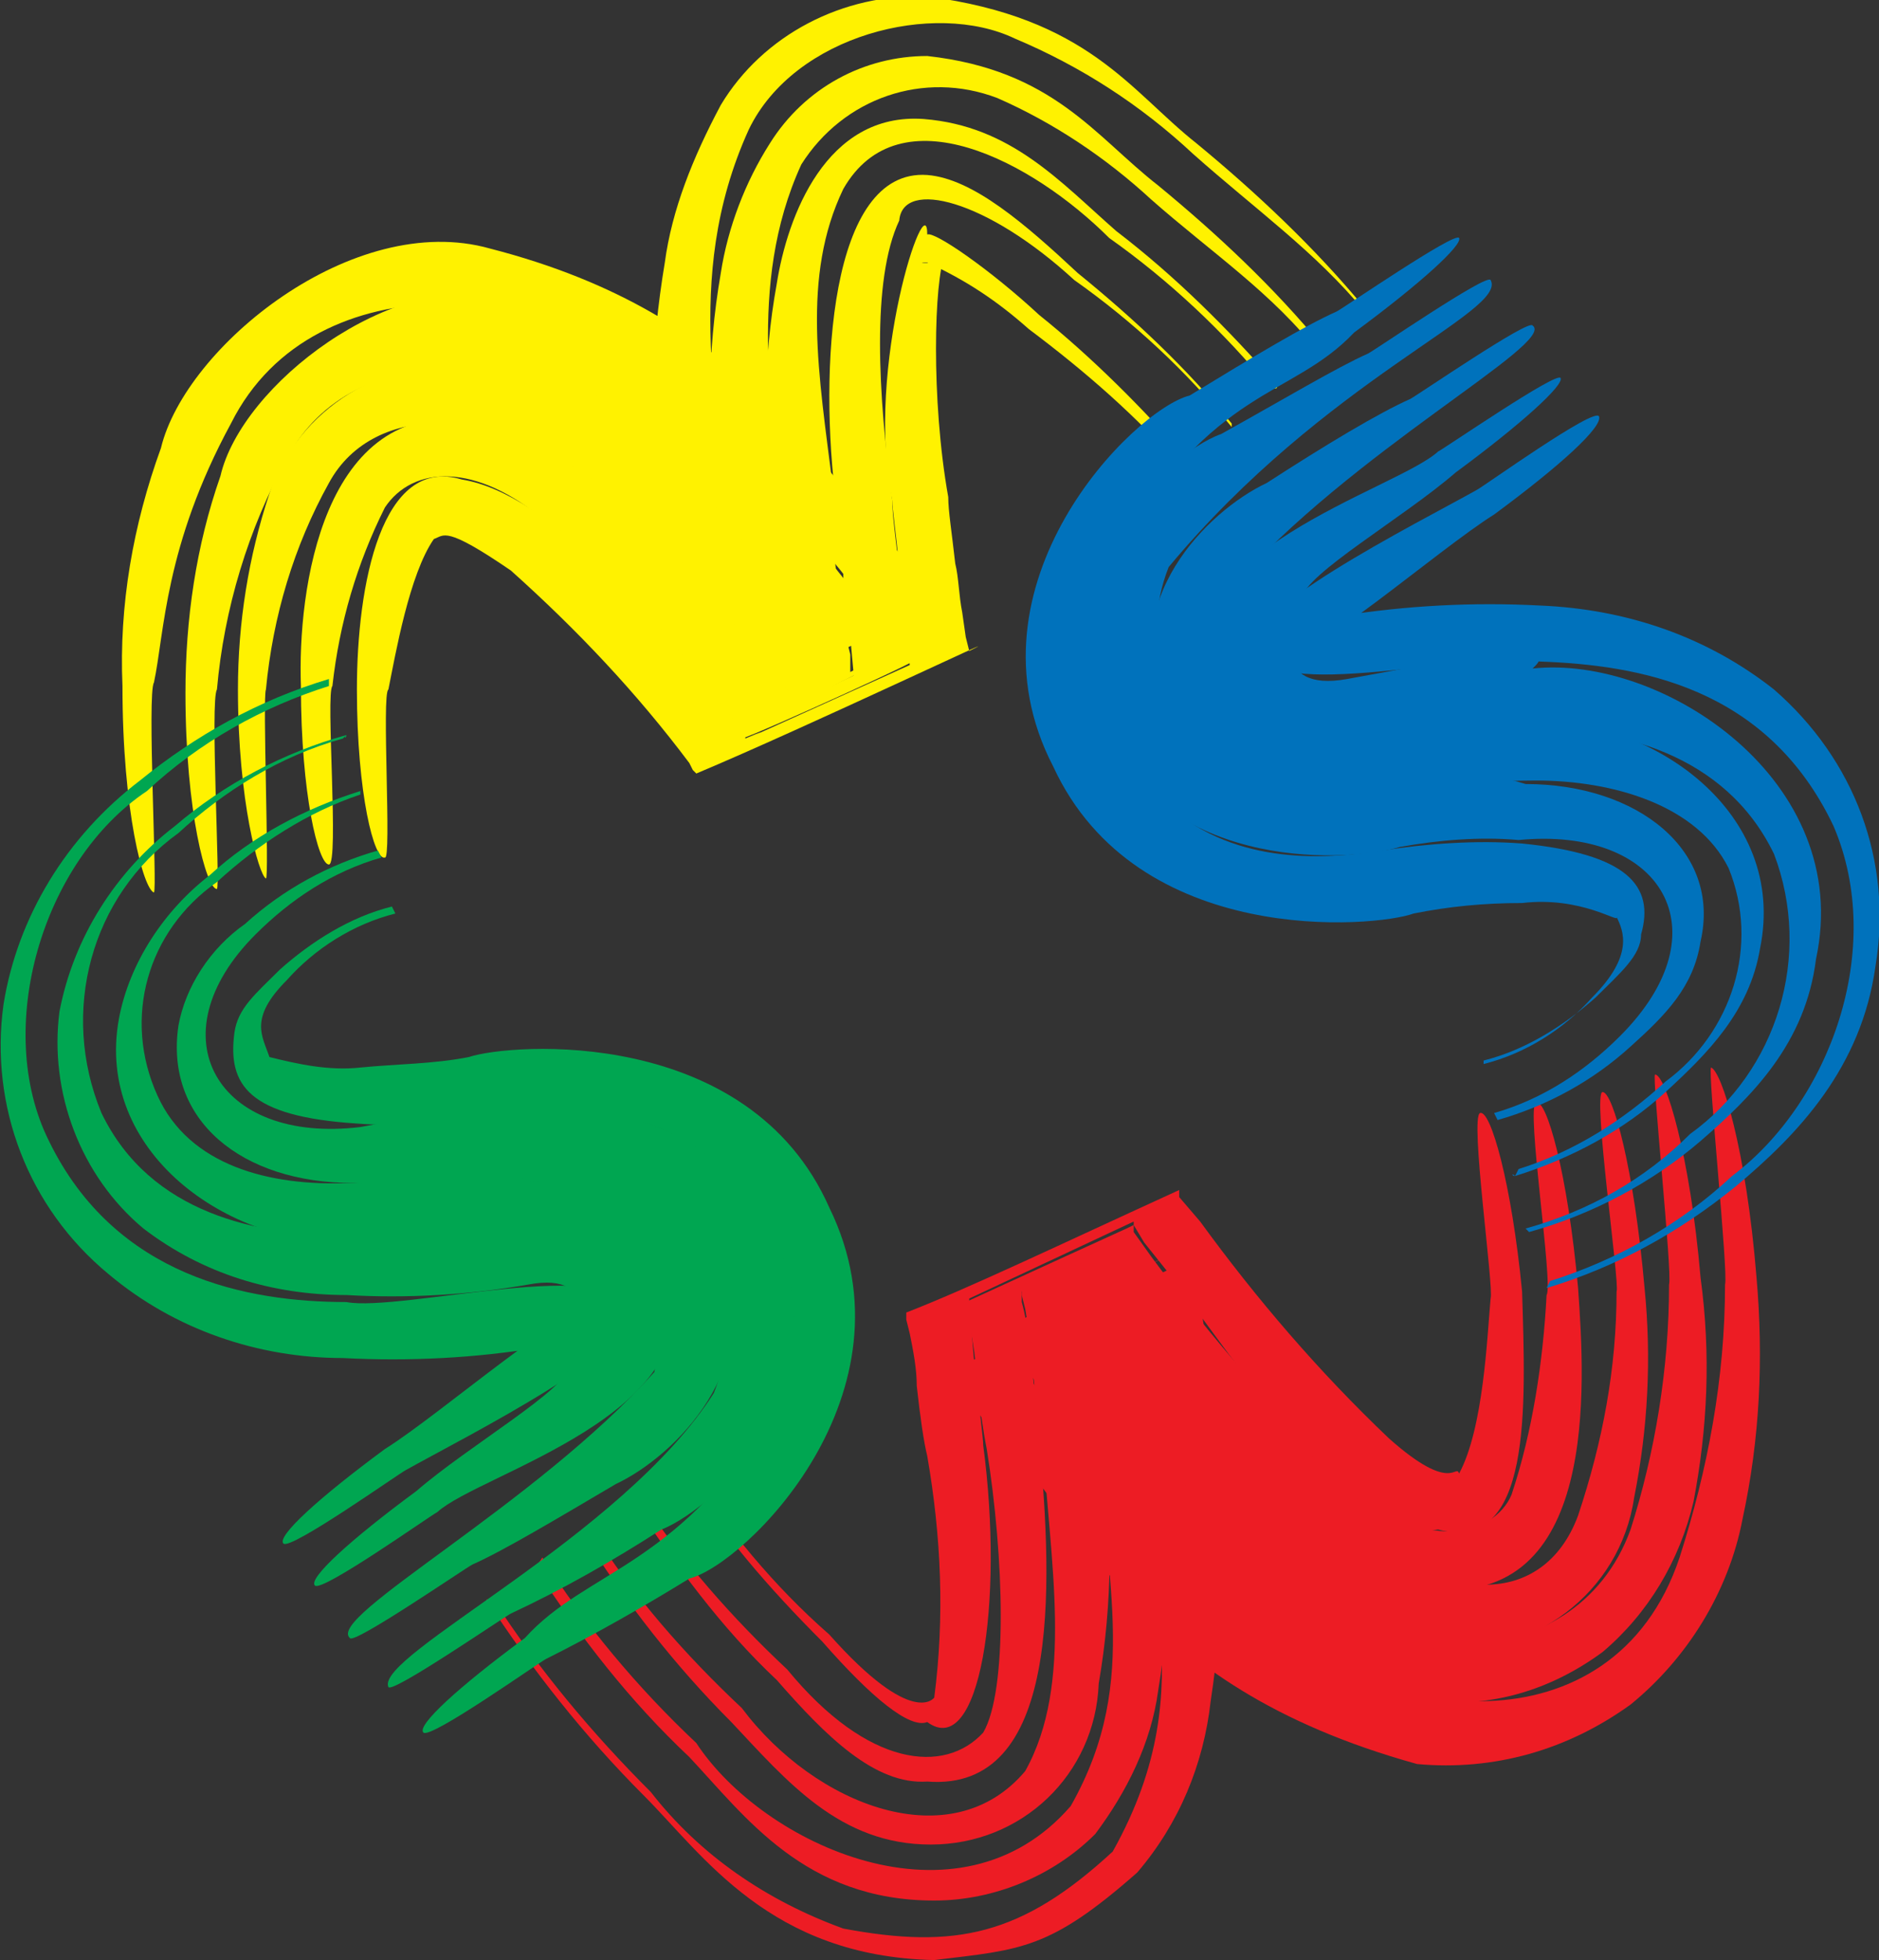 <?xml version="1.0" encoding="utf-8"?>
<!-- Generator: Adobe Illustrator 22.1.0, SVG Export Plug-In . SVG Version: 6.00 Build 0)  -->
<svg version="1.1" id="Layer_1" xmlns="http://www.w3.org/2000/svg" xmlns:xlink="http://www.w3.org/1999/xlink" x="0px" y="0px"
	 viewBox="0 0 53.7 56" style="enable-background:new 0 0 53.7 56;" xml:space="preserve">
<rect x="0" y="0" width="53.7" height="56" fill="#333333" stroke="none"/>
<style type="text/css">
	.st0{fill:none;}
	.st1{fill:#ED1C24;}
	.st2{fill:#FFF200;}
	.st3{fill:#00A651;}
	.st4{fill:#0072BC;}
</style>
<title>Logo SGI</title>
<path class="st0" d="M45.1,31.2c0,0,2.5,12.1-1.4,14.2c-3.5,1.9-6.5,0.2-13.5-8.8c0,0,2.6,13-1.3,15c-4,2.1-6.6-0.3-11.8-8.2"/>
<path class="st1" d="M13.9,45.7c1.3,2,2.8,3.9,4.5,5.6c1.7,1.7,3.6,4.6,8.3,4.7c2.5-0.3,3.3-0.3,5.8-2.5c1.2-1.4,1.9-3.1,2.1-4.9
	c0.4-2.6,0.4-5.2,0.1-7.8c0-0.2-0.1-1.1-0.2-2.3c-0.1-0.6-0.2-1.3-0.3-2.1l0-0.3v-0.2l0,0c-3.4,1.6-8.7,4-7.1,3.3l0,0l0,0v0.1
	l0.4,0.5l0.8,1c2.8,2.6,3.9,7.3,12.2,9.6c2.2,0.2,4.3-0.4,6.1-1.7c1.6-1.3,2.8-3.2,3.2-5.3c0.5-2.3,0.6-4.6,0.4-6.9
	c-0.3-3.7-1-5.9-1.3-6c-0.1,0.1,0.5,5.9,0.4,6.2c0,2.7-0.5,5.3-1.3,7.8c-1.9,5.7-8.9,4.7-11.3,1.6c-2.9-2.5-5.9-4.9-7.6-7.1
	l-0.6-0.8l-0.1-0.1l0,0l0,0c1.8-0.8-4.1,1.8,4.1-1.9v0.1v0.2l0.1,0.5c0.1,0.6,0.2,1.2,0.2,1.7c0.1,1,0.2,1.8,0.3,2.3
	c-0.9,3.8,1.5,6.9-1.3,11.9c-2.6,2.4-4.5,2.8-7.7,2.2c-2.2-0.8-4.1-2.1-5.5-3.9c-1.7-1.7-3.2-3.5-4.5-5.5L13.9,45.7
	C13.9,45.7,13.9,45.7,13.9,45.7L13.9,45.7z"/>
<path class="st1" d="M15.3,44.8c1.3,2,2.7,3.8,4.4,5.4c1.6,1.7,3.3,4.1,7,4.1c1.7,0,3.4-0.7,4.6-1.9c0.9-1.2,1.6-2.6,1.8-4.1
	c0.4-2.4,0.4-4.9,0.1-7.4c0-0.2-0.1-1-0.2-2.2c-0.1-0.6-0.2-1.3-0.3-2v-0.3v-0.2l0,0c3.7-1.7-5.1,2.3-4.2,1.9l0,0l0,0h0l0.4,0.5
	l0.8,1c2.6,2.6,4.2,7.1,11.1,9c1.8,0.2,3.5-0.3,5-1.4c1.3-1.1,2.2-2.6,2.6-4.3c0.4-2.1,0.5-4.2,0.2-6.4c-0.3-3.5-1-5.8-1.3-5.8
	c-0.1,0,0.5,5.7,0.4,6c0,2.4-0.4,4.8-1.1,7C45,48.1,39,47.7,36.8,45c-2.3-2.2-4.4-4.5-6.3-7.1l-0.6-0.8c2-1.4,0.6,0.2,1.1,0.1
	c0.1,0.6,0.2,1.1,0.2,1.6c0.1,1,0.2,1.7,0.3,2.2c-0.1,3.9,1.2,6.9-0.9,10.6c-3.2,3.7-8.8,1.1-10.7-1.8c-1.7-1.6-3.2-3.4-4.4-5.3
	L15.3,44.8C15.3,44.7,15.3,44.8,15.3,44.8C15.4,44.8,15.4,44.8,15.3,44.8L15.3,44.8z"/>
<path class="st1" d="M16.7,43.9c1.2,1.9,2.6,3.7,4.2,5.3c1.6,1.7,3.1,3.5,5.7,3.5c2.6,0,4.7-2,4.8-4.6c0.4-2.3,0.4-4.6,0.1-6.9
	c0-0.2-0.1-1-0.2-2.1c-0.1-0.6-0.2-1.2-0.3-2l0-0.3v-0.2c-2.5,1.1-0.6,0.4-1.1,0.6l0.4,0.5l0.8,1c2.4,2.6,5.1,8.9,9.9,8.4
	c2.8,0.3,5.3-1.6,5.7-4.3c0.4-2,0.5-4,0.3-6c-0.3-3.4-0.9-5.6-1.2-5.6s0.5,5.5,0.4,5.7c0,2.2-0.4,4.3-1.1,6.4c-1,2.7-4,2.5-6.1,0.2
	c-2.4-2.1-5.4-4.4-7.1-6.5l-0.6-0.8L31.1,36v0l0,0l-1.9,0.8l0,0V37l0.1,0.4c0.1,0.6,0.2,1.1,0.2,1.6c0.1,1,0.2,1.7,0.3,2.2
	c0.2,3.4,0.9,6.9-0.5,9.4c-2.1,2.5-6,1-8.1-1.8c-1.6-1.5-3.1-3.2-4.3-5.1h-0.1C16.7,43.7,16.7,43.7,16.7,43.9
	C16.7,43.8,16.7,43.8,16.7,43.9L16.7,43.9z"/>
<path class="st1" d="M18.1,42.9c1.2,1.8,2.5,3.6,4.1,5.1c1.4,1.6,2.8,3,4.3,2.9c3.8,0.3,3.6-5.5,3.2-9.7c0-0.2-0.1-1-0.2-2.1
	c-0.1-0.5-0.1-1.2-0.3-1.9V37v-0.1l0,0l1.7-0.8l0,0l0,0v0l0.4,0.5l0.8,1c2.2,2.5,4.9,6.9,8.8,7.8c4.8,0.5,4.4-5.8,4.2-8.6
	c-0.3-3.3-0.9-5.4-1.2-5.3s0.5,5.2,0.3,5.5c-0.1,1.9-0.4,3.9-1,5.7c-0.5,1.2-2.6,1.7-4.6-0.3c-2.1-2-4-4.2-5.7-6.5l-0.5-0.7L32.4,35
	l0,0l0,0c-2.1,1,4.8-2.2-4.8,2.2l0,0l0,0v0.2l0.1,0.4c0.1,0.5,0.2,1.1,0.2,1.5c0.1,0.9,0.2,1.6,0.3,2.1c0.5,3.1,0.6,6.9-0.1,8.1
	c-1.1,1.2-3.3,1-5.6-1.8c-1.6-1.5-3-3.1-4.2-4.9L18.1,42.9C18.1,42.9,18.1,43,18.1,42.9L18.1,42.9z"/>
<path class="st1" d="M19.5,42c1.1,1.8,2.5,3.4,4,4.9c1.4,1.6,2.5,2.5,3,2.3c1.5,1.1,2.2-3.4,1.6-7.9c0-0.2-0.1-0.9-0.2-2
	c-0.1-0.5-0.1-1.2-0.2-1.8v-0.3v-0.1l0,0l4.7-2.2l0,0l0,0v0.1l0.3,0.5l0.8,1c1.9,2.5,5.2,7.6,7.6,7.2c2.7,0.7,2.5-3.5,2.4-6.8
	c-0.3-3.1-0.9-5.2-1.2-5.1s0.4,5,0.3,5.3c-0.1,1.1-0.2,3.7-0.9,5c-0.1-0.3-0.2,0.6-2-1c-2-1.9-3.8-4-5.4-6.2l-0.6-0.7L33.7,34l0,0
	l0,0c-3.5,1.6-6,2.8-7.8,3.5l0,0l0,0v0.2l0.1,0.4c0.1,0.5,0.2,1,0.2,1.5c0.1,0.9,0.2,1.6,0.3,2c0.4,2.3,0.5,4.6,0.2,6.9
	c0,0-0.6,0.9-3-1.8c-1.6-1.4-2.9-3-4.1-4.8L19.5,42C19.5,42,19.5,42.1,19.5,42L19.5,42z"/>
<path class="st0" d="M8.2,24.9c0,0-1.7-11,2.6-13.1c2.7-1.3,6.2-0.4,12.5,7.7c0,0-2.6-13.4,1.6-15.5c2.6-1.2,5.3,0.8,11.1,7.5"/>
<path class="st2" d="M39,8.8c-1.4-1.7-3.1-3.3-4.8-4.7c-1.9-1.5-3.1-3.6-7.7-4.2c-2.4-0.1-4.7,1.1-5.9,3.1C19.8,4.5,19.2,6,19,7.5
	c-0.4,2.4-0.5,4.9-0.2,7.3c0,0.2,0.1,1,0.2,2.1c0.1,0.6,0.1,1.2,0.2,2c0.1,0.4,0.1,0.8,0.2,1.2c14.3-6.5,4-1.8,7.2-3.3l0,0l0,0
	l-0.1-0.1l-0.1-0.1l-0.2-0.2l-0.4-0.5C23.3,13.4,21.4,9,14,7.1C10.1,6,5.3,9.9,4.6,12.8c-0.8,2.2-1.2,4.5-1.1,6.8
	c0,3.6,0.6,5.8,0.9,5.9c0.1-0.1-0.2-5.7,0-6c0.3-1.4,0.3-3.9,2.2-7.4c2.4-4.8,9.5-3.9,12-1.3c2.4,2,4.6,4.3,6.5,6.9l0.1,0.2l0.1,0.1
	l0,0l0,0c3.7-1.7-5,2.3-4.1,1.9l0,0l0,0l-0.1-0.5l-0.1-0.9c-0.1-0.6-0.1-1.1-0.2-1.6l-0.3-2.2c0.3-2.7-1.1-6.6,0.9-11
	C22.7,1,26.7,0,29,1.1c1.9,0.8,3.6,1.9,5.1,3.3c1.8,1.6,3.5,2.8,4.9,4.5L39,8.8C39.1,8.9,39.1,8.9,39,8.8C39.1,8.9,39.1,8.8,39,8.8
	L39,8.8z"/>
<path class="st2" d="M37.8,9.9c-1.4-1.7-3-3.2-4.7-4.6c-1.8-1.4-3-3.3-6.6-3.7C24.7,1.6,23,2.5,22,4.1c-0.7,1.1-1.2,2.4-1.4,3.7
	c-0.4,2.3-0.4,4.6-0.1,6.9c0,0.2,0.1,1,0.2,2.1c0.1,0.5,0.1,1.2,0.2,1.9c0,0.4,0.1,0.7,0.2,1.2c8.4-3.8,2.3-1.1,4.2-1.9l0,0l0,0
	v-0.1l-0.1-0.1L25,17.6l-0.4-0.5c-2.3-2.5-4-7.1-10.2-8.6c-3.2-0.8-7.5,2.5-8.1,5.1c-0.7,2-1,4.1-1,6.2c0,3.4,0.6,5.6,0.9,5.6
	c0.1-0.1-0.2-5.4,0-5.7c0.2-2.3,0.9-4.6,2-6.6c1.9-3.6,7.2-3,9.5-0.7c2.3,1.9,4.4,4.1,6.1,6.5c-0.4,0.3,1.4-0.2-0.9,0.8l-0.1-0.5
	l-0.1-0.9c-0.1-0.6-0.1-1.1-0.2-1.5c-0.1-0.9-0.2-1.6-0.3-2.1c0-2.9-0.9-6.5,0.7-10c1.2-1.9,3.5-2.7,5.6-1.9
	c1.6,0.7,3.1,1.7,4.4,2.9c1.7,1.5,3.5,2.7,4.8,4.4L37.8,9.9C37.8,10,37.8,10,37.8,9.9C37.8,9.9,37.8,9.9,37.8,9.9L37.8,9.9z"/>
<path class="st2" d="M36.5,11c-1.4-1.6-2.9-3.1-4.6-4.4c-1.6-1.4-3-3-5.5-3.2c-2.8-0.2-3.9,2.8-4.2,4.7c-0.4,2.2-0.4,4.4-0.1,6.5
	c0,0.2,0.1,0.9,0.2,2c0,0.5,0.1,1.2,0.2,1.9l0.2,1.1c0.5-0.2,0.9-0.4,1.2-0.6l0,0l0,0l0-0.1l-0.1-0.1l-0.2-0.2l-0.4-0.5
	c-2.1-2.5-5-8.1-9.6-7.6c-2.6-0.4-5.1,1.2-5.9,3.6c-0.6,1.8-0.9,3.7-0.9,5.6c0,3.2,0.6,5.3,0.8,5.4c0.1,0-0.1-5.2,0-5.4
	c0.2-2.1,0.8-4.1,1.8-5.9c1.3-2.4,4.9-2.1,7-0.2c2.2,1.8,4.1,3.9,5.8,6.2l0.1,0.2l0.2,0.2l0.1,0l0.2-0.1l1.6-0.8l0.1-0.2l-0.2,0.1
	l0-0.5l-0.2-0.8c-0.1-0.5-0.1-1-0.2-1.5c-0.1-0.9-0.1-2-0.1-2.5c-0.4-3.2-0.9-6,0.3-8.5c1.6-2.8,5.4-0.8,7.6,1.4
	c1.7,1.2,3.3,2.7,4.6,4.3h0.1C36.5,11.1,36.5,11.1,36.5,11C36.5,11,36.5,11,36.5,11L36.5,11z"/>
<path class="st2" d="M35.2,12.1c-1.3-1.6-2.8-3-4.4-4.3c-1.5-1.4-3-2.7-4.3-2.8c-2.8-0.2-3.1,5.6-2.6,9.4c0,0.2,0.1,0.9,0.2,2
	c0,0.5,0.1,1.1,0.2,1.8l0.1,1.1l-1.7,0.8l0,0l0,0V20l-0.1-0.2l-0.2-0.2l-0.4-0.5c-2-2.5-4.8-6.2-8.5-7.1c-4.3-0.6-5,4.9-4.9,7.6
	c0,3.1,0.5,5.1,0.8,5.1s-0.1-4.9,0.1-5.1c0.2-1.8,0.7-3.5,1.5-5.1c0.8-1.2,2.6-1.3,4.6,0.4c2,1.7,3.9,3.7,5.4,5.9l0.1,0.2l0.1,0.1
	l0,0l0,0c0.4-0.1,5.9-2.6,4.8-2.2l0,0l0,0L26,18.5l-0.1-0.8c-0.1-0.5-0.1-1-0.2-1.4c-0.1-0.9-0.2-1.6-0.2-2c-0.4-3-0.6-6.3,0.2-8
	c0.1-1.2,2.5-0.6,5,1.7c1.7,1.2,3.2,2.6,4.5,4.2L35.2,12.1C35.3,12.1,35.3,12.1,35.2,12.1C35.2,12,35.2,12,35.2,12.1L35.2,12.1z"/>
<path class="st2" d="M34,13.2c-1.3-1.5-2.8-3-4.3-4.2c-1.4-1.3-3-2.4-3.2-2.3c0-1.5-1.8,3.8-1,7.6c0,0.2,0.1,0.9,0.2,1.9
	c0,0.5,0.1,1.1,0.2,1.8l0.1,1c-9.3,4.2-2.6,1.2-4.7,2.1l0,0l0,0V21l-0.1-0.1L21,20.6l-0.4-0.5c-1.8-2.4-4.9-6-7.4-6.4
	c-2.3-0.7-3,3-3,6s0.5,4.9,0.8,4.8c0.2,0.1-0.1-4.7,0.1-4.8c0.2-1,0.6-3.3,1.3-4.3c0.3-0.1,0.3-0.4,2.2,0.9c1.9,1.7,3.6,3.5,5.1,5.5
	l0.1,0.2l0.1,0.1l0,0l0,0c3.1-1.3,9.4-4.3,7.8-3.5l0,0l0,0l-0.1-0.4l-0.1-0.7c-0.1-0.5-0.1-1-0.2-1.4c-0.1-0.9-0.2-1.5-0.2-1.9
	c-0.5-2.8-0.4-6.2-0.1-6.9c-0.1,0.3-1,0.2-0.5,0.2c1.1,0.5,2,1.1,2.9,1.9c1.6,1.2,3.1,2.5,4.4,4L34,13.2C34,13.2,34,13.2,34,13.2
	C33.9,13.2,33.9,13.2,34,13.2L34,13.2z"/>
<path class="st0" d="M10.3,47.2c0,0,7.9-5.7,8.1-5.9c3.8-2.9,1.4-7.9-3.4-6.9c-7.3,1.5-9.9-0.9-10.7-2.2c-1-1.8-1.9-6.6,6.2-8.9"/>
<path class="st3" d="M9.4,19.4C7.4,20,5.6,21,4,22.3c-2.1,1.6-3.5,3.9-3.9,6.4c-0.4,2.9,0.7,5.8,3,7.7C5,38,7.4,38.8,9.8,38.8
	c1.9,0.1,3.8,0,5.6-0.3c1.1-0.2,0.8,0.3,1.1-0.2s0.5-0.1-0.2-0.4c0.2-0.9-3.7,2.5-5.3,3.5c-1.9,1.4-3.1,2.5-2.9,2.7s3.3-2,3.5-2.1
	c1.6-0.9,7.2-3.7,6.1-4.5c0.2-1.7-6.3,0-7.8-0.3c-2.8,0-6.6-0.7-8.5-4.6c-1.6-3.2-0.2-8,2.8-10c1.5-1.4,3.3-2.4,5.2-3L9.4,19.4
	C9.4,19.4,9.4,19.4,9.4,19.4C9.4,19.4,9.4,19.4,9.4,19.4L9.4,19.4z"/>
<path class="st3" d="M9.9,21c-1.8,0.5-3.5,1.4-4.9,2.6c-1.7,1.3-2.9,3.2-3.3,5.3c-0.3,2.3,0.6,4.7,2.4,6.2c1.7,1.3,3.7,1.9,5.8,1.9
	c1.7,0.1,3.5,0,5.2-0.3c2.1-0.4,1.6,1.5,1.2,2.3c-0.1,0.7-2.9,2.3-4.4,3.6c-1.9,1.4-3.1,2.5-2.9,2.7s3.3-2,3.5-2.1
	c1.2-1.1,7.8-2.8,6.6-6.6c-2-3.5-8.1-0.5-9.2-1.3c-2.5,0-5.6-0.6-7-3.5c-1.2-2.9-0.3-6.2,2.2-8c1.3-1.2,2.9-2.2,4.7-2.7L9.9,21
	C9.9,21.1,9.8,21.1,9.9,21L9.9,21z"/>
<path class="st3" d="M10.3,22.6C8.7,23.1,7.2,23.9,6,25c-1.3,1-2.3,2.5-2.6,4.1c-0.7,3.8,3.1,6.5,6.6,6.4c-0.2,1,9.9-2.6,8.7,3.7
	c-3.4,3.8-9.4,7-8.7,7.6c0.1,0.2,3.3-2,3.5-2.1c0.9-0.4,2.4-1.3,4.1-2.3c1.7-0.8,4.3-3.4,3-6.4s-5.1-2.9-6.7-2.5
	c-1.3,0.2-2.6,0.3-3.9,0.3c-2.3,0.1-4.6-0.5-5.5-2.5c-1-2.2-0.3-4.7,1.7-6.1c1.2-1.1,2.6-2,4.1-2.5L10.3,22.6
	C10.4,22.7,10.3,22.6,10.3,22.6z"/>
<path class="st3" d="M10.8,24.3c-1.4,0.4-2.7,1.1-3.8,2.1c-1,0.7-1.7,1.8-1.9,2.9c-0.4,2.7,1.8,4.5,5,4.5c1.5,0.1,3,0,4.5-0.2
	c1.9,0.4,7.5,2,5.8,6.2c-2.6,4.1-9.7,7.5-9.3,8.4c0.1,0.2,3.3-2,3.5-2.1c1.5-0.7,2.9-1.5,4.3-2.4c1.6-0.6,6.1-4.9,3.3-8.4
	c-1.8-4.1-7.6-4-9-3.6c-1.7,0.3-2.4,0.4-2.9,0.5c-4.1,0.5-5.9-2.6-3-5.5c1-1,2.2-1.8,3.6-2.2L10.8,24.3
	C10.8,24.3,10.8,24.3,10.8,24.3L10.8,24.3z"/>
<path class="st3" d="M11.2,25.9c-1.2,0.3-2.3,1-3.2,1.8c-0.7,0.7-1.2,1.1-1.3,1.8c-0.2,1.5,0.4,2.4,3.5,2.6c1.3,0.1,2.7,0,4-0.2
	c1.3-0.2,3.9-0.5,6,1.1c2.2,1.6,3.1,4.5,2.1,7c-2.8,4.8-5.5,4.8-7.3,6.8c-1.9,1.4-3.1,2.5-2.9,2.7s3.3-2,3.5-2.1
	c1.4-0.7,2.8-1.5,4.1-2.3c1.6-0.4,6.6-5.3,4-10.6c-2.3-5.2-9.1-4.7-10.3-4.3c-1,0.2-2.1,0.2-3.1,0.3c-0.9,0.1-1.8-0.1-2.6-0.3
	c-0.2-0.6-0.6-1.1,0.5-2.2c0.8-0.9,1.9-1.6,3.1-1.9L11.2,25.9L11.2,25.9L11.2,25.9z"/>
<path class="st0" d="M43.3,8.9c0,0-7.9,5.7-8.1,5.9c-3.8,2.9-1.4,7.9,3.4,6.9c7.3-1.5,9.9,1,10.7,2.2c1.1,1.7,1.8,6.8-6.3,9"/>
<path class="st4" d="M44.2,36.8c2-0.6,3.8-1.6,5.4-2.9c1.8-1.5,3.6-3.4,4-6.3c0.5-3-0.6-5.9-2.9-7.9c-1.9-1.5-4.2-2.3-6.7-2.4
	c-1.9-0.1-3.8,0-5.7,0.3c-1.2,0.2-0.8-0.3-1.1,0.2s-0.5,0.2,0.2,0.4c-0.2,0.9,3.7-2.5,5.3-3.5c1.9-1.4,3.1-2.5,3-2.8s-3.3,2-3.5,2.1
	c-1.6,0.9-7.2,3.7-6.1,4.5c-0.2,1.7,6.4,0,7.9,0.4c2.8,0.1,6.5,0.7,8.4,4.7c1.5,3.5-0.1,7.9-2.9,10c-1.5,1.4-3.3,2.4-5.2,3
	L44.2,36.8C44.2,36.8,44.2,36.8,44.2,36.8L44.2,36.8z"/>
<path class="st4" d="M43.7,35.2c1.8-0.5,3.5-1.4,4.9-2.6c1.5-1.3,3-2.8,3.3-5.2c1.1-5.1-4.4-8.7-8.1-8.3c1.1-1-2.5-0.2-5.3,0.3
	c-2.2,0.4-1.7-1.5-1.3-2.3c0.1-0.7,2.9-2.3,4.4-3.6c1.9-1.4,3.1-2.5,3-2.7s-3.3,2-3.5,2.1c-1.2,1.1-7.9,2.9-6.6,6.6
	c2,3.4,8.1,0.5,9.2,1.3c2.5,0,5.6,0.7,7,3.6c1.1,2.9,0.1,6.2-2.4,8c-1.3,1.3-2.9,2.2-4.7,2.7L43.7,35.2
	C43.7,35.1,43.7,35.2,43.7,35.2L43.7,35.2z"/>
<path class="st4" d="M43.3,33.6c1.6-0.5,3.1-1.3,4.3-2.4c1.2-1.1,2.4-2.3,2.7-4.1c0.8-3.9-3.1-6.6-6.5-6.5c-0.3,0-0.6-1.1-3.1-0.7
	c-2.3,0.8-6.6-0.6-5.5-3.1c3.4-3.9,9.3-7,8.6-7.5c-0.1-0.2-3.3,2-3.5,2.1c-0.9,0.4-2.4,1.3-4.1,2.4c-1.7,0.8-4.3,3.4-2.9,6.4
	c1.3,3,5.1,2.8,6.8,2.4c1.3-0.2,2.6-0.3,3.8-0.3c2.2,0,4.6,0.7,5.5,2.5c0.9,2.2,0.1,4.7-1.8,6.1c-1.2,1.1-2.6,2-4.2,2.5L43.3,33.6
	C43.2,33.5,43.2,33.6,43.3,33.6L43.3,33.6z"/>
<path class="st4" d="M42.8,32c1.4-0.4,2.7-1.1,3.8-2.1c1-0.9,1.8-1.7,2-3c0.6-2.6-1.8-4.5-5-4.5c-1.3-0.4-2.7-0.5-4.1-0.3
	c-2.5,1.2-7.8-1.6-6.1-5.9c4.5-5.4,9.7-7.3,9.2-8.2c-0.1-0.2-3.3,2-3.5,2.1c-0.9,0.4-2.4,1.3-4.2,2.3c-1.7,0.6-5.4,4.4-3.4,8.5
	c2,4.1,7.2,3.7,8.5,3.3c1.1-0.2,2.3-0.3,3.4-0.2c4.1-0.4,5.9,2.6,2.9,5.6c-1,1-2.2,1.8-3.6,2.2L42.8,32C42.8,31.9,42.8,32,42.8,32
	L42.8,32z"/>
<path class="st4" d="M42.4,30.3c1.2-0.3,2.3-1,3.2-1.8c0.7-0.7,1.3-1.2,1.3-1.8c0.4-1.4-0.4-2.3-3.4-2.6c-1.3-0.1-2.7,0-4,0.2
	c-1.3,0.2-3.9,0.5-5.9-1.1c-2.1-1.4-2.7-5-1.7-7.4c2.8-4.8,5-4.4,6.8-6.3c1.9-1.4,3.1-2.5,3-2.7s-3.3,2-3.5,2.1
	c-0.9,0.4-2.4,1.3-4.2,2.4c-1.6,0.4-6.6,5.4-3.9,10.6c2.4,5.2,9.2,4.6,10.3,4.2c1-0.2,2-0.3,3.1-0.3c1.7-0.2,2.8,0.6,2.7,0.4
	c0.2,0.4,0.5,1.1-0.7,2.3c-0.8,0.9-1.9,1.6-3.1,1.9L42.4,30.3L42.4,30.3L42.4,30.3z"/>
</svg>

